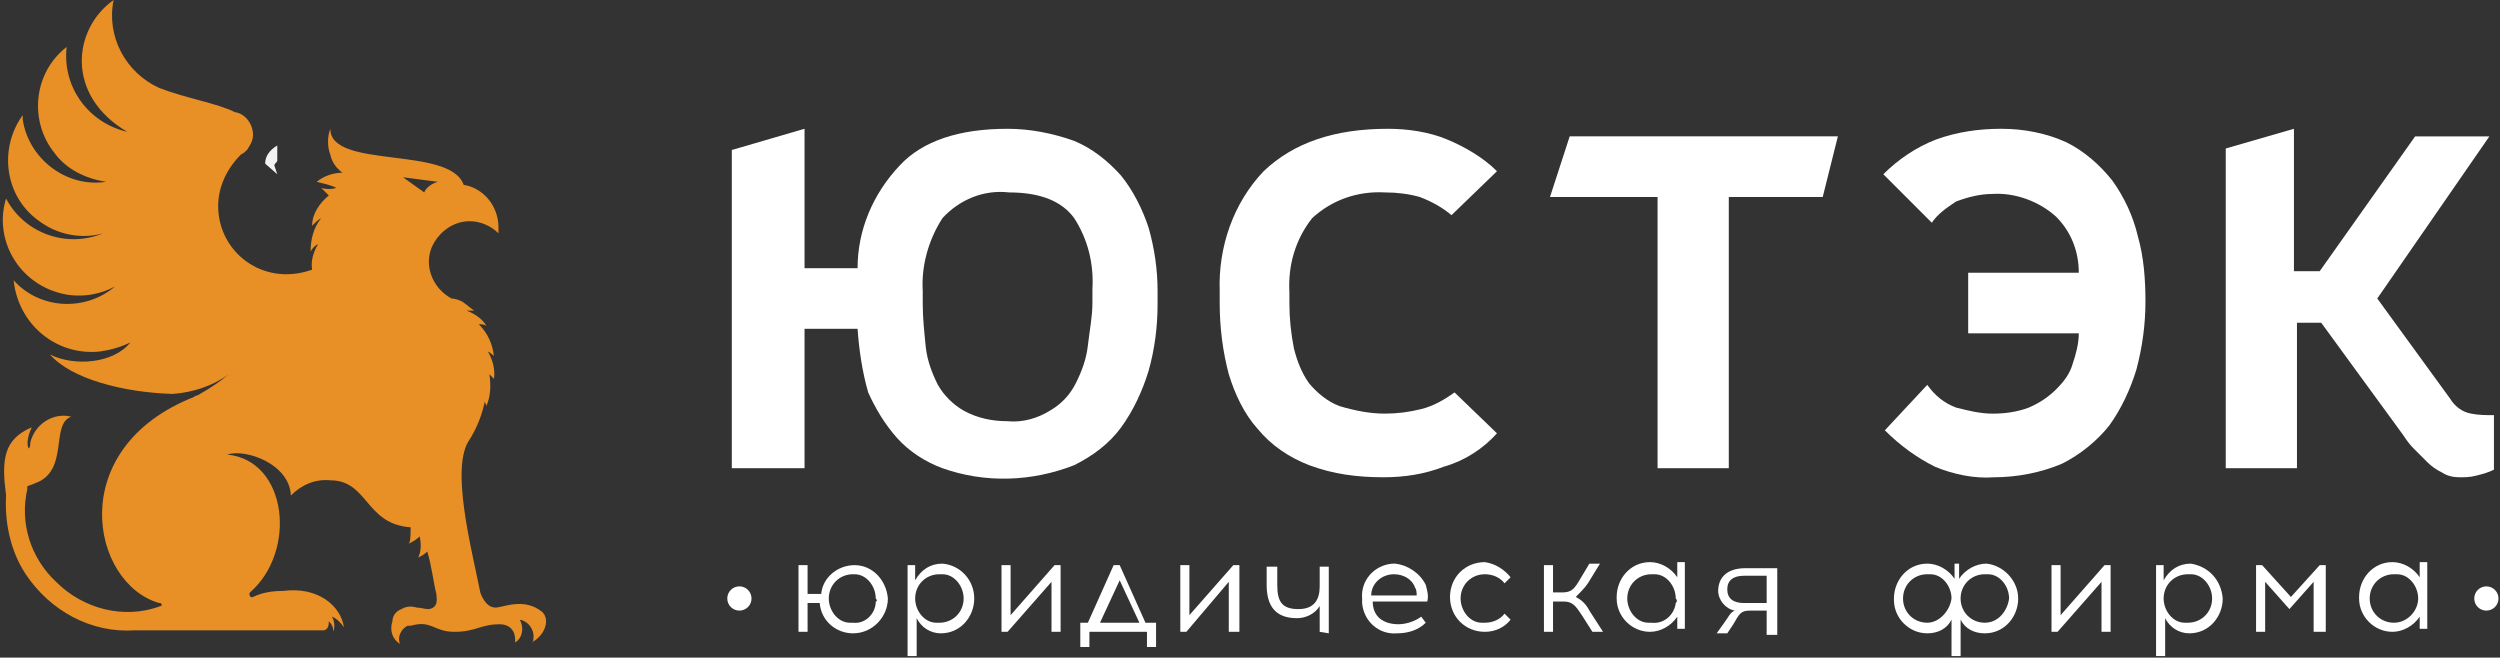 <?xml version="1.0" encoding="UTF-8"?> <!-- Generator: Adobe Illustrator 25.4.1, SVG Export Plug-In . SVG Version: 6.00 Build 0) --> <svg xmlns="http://www.w3.org/2000/svg" xmlns:xlink="http://www.w3.org/1999/xlink" id="Слой_1" x="0px" y="0px" viewBox="0 0 165 43.4" style="enable-background:new 0 0 165 43.4;" xml:space="preserve"><rect x="0" y="0" width="165" height="43.4" fill="#333333" stroke="none"/> <style type="text/css"> .st0{fill:#FFFFFF;} .st1{fill:#E88F26;} .st2{fill:#F3F3F3;} .st3{fill:#D3D3D3;} .st4{fill:#FEFEFE;} </style> <path class="st0" d="M56.6,21.7h-3.5v9.2h-4.8v-21l4.8-1.4v9.2h3.5c0-2.5,1-4.9,2.8-6.8c1.5-1.6,3.9-2.4,7.1-2.4 c1.5,0,3,0.3,4.4,0.8c1.2,0.5,2.2,1.3,3.1,2.3c0.8,1,1.4,2.2,1.8,3.4c0.4,1.4,0.6,2.8,0.6,4.2v0.9c0,1.5-0.2,3-0.6,4.4 c-0.4,1.3-1,2.6-1.8,3.7s-1.9,1.9-3.1,2.5c-2.8,1.1-5.9,1.2-8.7,0.2c-1.1-0.4-2.2-1.1-3-2s-1.4-1.9-1.9-3 C56.9,24.5,56.7,23.1,56.6,21.7z M72.1,20v-0.9c0.1-1.7-0.3-3.3-1.2-4.7c-0.8-1.1-2.2-1.7-4.3-1.7c-1.7-0.2-3.3,0.5-4.4,1.7 c-0.9,1.4-1.4,3.1-1.3,4.8V20c0,1,0.1,1.9,0.2,2.9c0.1,0.9,0.4,1.7,0.8,2.5c0.4,0.7,1,1.3,1.7,1.7c0.9,0.5,1.9,0.7,2.9,0.7 c1,0.1,2-0.2,2.8-0.7c0.7-0.4,1.3-1,1.7-1.8c0.4-0.8,0.7-1.6,0.8-2.5C71.9,21.9,72.1,20.9,72.1,20z"></path> <path class="st0" d="M91.6,8.5c1.3,0,2.7,0.2,3.9,0.7c1.2,0.5,2.4,1.2,3.3,2.1l-3,2.9c-0.6-0.5-1.3-0.9-2.1-1.2 c-0.7-0.2-1.5-0.3-2.3-0.3c-1.8-0.1-3.5,0.5-4.8,1.7c-1.1,1.4-1.6,3.1-1.5,4.9V20c0,1,0.1,2,0.3,3c0.2,0.8,0.5,1.6,1,2.3 c0.5,0.6,1.2,1.2,2,1.5c1,0.3,2,0.5,3,0.5c0.8,0,1.6-0.1,2.4-0.3c0.8-0.2,1.5-0.6,2.2-1.1l2.8,2.7c-0.9,1-2.1,1.8-3.5,2.2 c-1.3,0.5-2.6,0.7-4,0.7c-1.7,0-3.3-0.2-4.9-0.8c-1.3-0.5-2.5-1.3-3.4-2.4c-0.9-1-1.5-2.3-1.9-3.6c-0.4-1.5-0.6-3.1-0.6-4.7v-0.8 c-0.1-2.9,0.9-5.8,2.9-7.9C85.4,9.4,88.1,8.5,91.6,8.5z"></path> <path class="st0" d="M114.1,13v17.9h-4.7V13h-7.1l1.3-4h17.7l-1,4H114.1z"></path> <path class="st0" d="M124.3,11.5c1-1,2.2-1.8,3.5-2.3c1.4-0.5,2.8-0.7,4.3-0.7s3,0.3,4.3,0.9c1.2,0.6,2.2,1.5,3,2.5 c0.8,1.1,1.4,2.4,1.7,3.7c0.4,1.4,0.5,2.9,0.5,4.3c0,1.5-0.2,3-0.6,4.5c-0.4,1.3-1,2.6-1.8,3.7c-0.8,1-1.9,1.9-3.1,2.5 c-1.4,0.6-3,0.9-4.5,0.9c-1.3,0.1-2.7-0.2-3.9-0.7c-1.2-0.6-2.3-1.4-3.3-2.4l2.8-3c0.5,0.7,1.1,1.2,1.9,1.5c0.8,0.2,1.6,0.4,2.4,0.4 c0.8,0,1.6-0.1,2.4-0.4c0.7-0.3,1.3-0.7,1.8-1.2s0.9-1,1.1-1.7c0.2-0.6,0.4-1.3,0.4-2h-7.3v-4h7.3c0-1.4-0.5-2.7-1.5-3.7 c-1.1-1-2.7-1.6-4.2-1.5c-0.8,0-1.6,0.2-2.4,0.5c-0.6,0.4-1.2,0.8-1.6,1.4L124.3,11.5z"></path> <path class="st0" d="M151.4,8.5v9.4h1.7l6.3-8.9h4.9l-7.4,10.7l4.8,6.6c0.3,0.5,0.8,0.9,1.4,1c0.5,0.1,1,0.1,1.5,0.1V31 c-0.4,0.2-0.8,0.3-1.2,0.4c-0.4,0.1-0.7,0.1-1.1,0.1c-0.4,0-0.8-0.1-1.1-0.3c-0.4-0.2-0.7-0.4-1-0.7l-0.9-0.9 c-0.3-0.3-0.5-0.6-0.7-0.9l-5.4-7.4h-1.6v9.6h-4.7V9.8L151.4,8.5z"></path> <path class="st0" d="M58.6,39.5c0,1.2-1,2.3-2.3,2.3c-1.1,0-2.1-0.8-2.2-2h-0.8v1.9h-0.6v-4.4h0.6v1.9h0.9c0.1-1.1,1.1-1.9,2.2-1.9 C57.6,37.3,58.5,38.3,58.6,39.5z M57.8,39.5c0-0.8-0.6-1.6-1.4-1.6h-0.1c-0.9,0-1.6,0.7-1.6,1.6l0,0l0,0l0,0c0,0.8,0.6,1.6,1.4,1.6 l0,0h0.2c0.8,0.1,1.5-0.6,1.5-1.4l0,0l0,0C57.9,39.7,57.9,39.6,57.8,39.5z"></path> <path class="st0" d="M64.3,39.5c0,1.2-0.9,2.3-2.2,2.3l0,0l0,0c-0.7,0-1.3-0.4-1.6-1v2.5h-0.6v-6h0.5v1c0.4-0.7,1-1.1,1.8-1.1 C63.4,37.3,64.3,38.3,64.3,39.5z M60.4,39.5c0,0.8,0.6,1.6,1.4,1.6l0,0H62c0.9,0,1.6-0.7,1.6-1.6l0,0l0,0l0,0c0-0.8-0.6-1.6-1.4-1.6 l0,0H62C61.1,37.9,60.4,38.6,60.4,39.5L60.4,39.5z"></path> <path class="st0" d="M69.4,41.7v-3.3l-2.9,3.3h-0.4v-4.4h0.6v3.3l2.9-3.3H70v4.4H69.4z"></path> <path class="st0" d="M75.7,42.7v-1h-3.8v1h-0.6v-1.6h0.5l1.7-3.8h0.4l1.7,3.8h0.7v1.6H75.7z M72.6,41.1h2.6l-1.3-2.8L72.6,41.1z"></path> <path class="st0" d="M81.1,41.7v-3.3l-2.8,3.3h-0.4v-4.4h0.6v3.3l2.9-3.3h0.4v4.4H81.1z"></path> <path class="st0" d="M87.1,41.7V40c-0.3,0.5-0.9,0.8-1.5,0.8c-1.5,0-2-0.9-2-2.2v-1.2h0.7v1.2c0,1.1,0.3,1.6,1.4,1.6 s1.4-0.7,1.4-1.5v-1.3h0.6v4.4L87.1,41.7L87.1,41.7z"></path> <path class="st0" d="M94.1,38.6c0.1,0.4,0.2,0.7,0.1,1.1h-3.6c0,1,0.7,1.5,1.7,1.5c0.5,0,1.1-0.2,1.5-0.5l0.3,0.4 c-0.5,0.5-1.2,0.7-1.9,0.7c-1.2,0.1-2.2-0.8-2.3-2l0,0c0-0.1,0-0.2,0-0.3c-0.1-1.2,0.8-2.2,2-2.3h0.2C92.9,37.3,93.7,37.8,94.1,38.6 z M90.5,39.3h3c0-0.1,0-0.4-0.1-0.5c-0.2-0.6-0.8-0.9-1.4-0.9C91.2,37.9,90.5,38.5,90.5,39.3z"></path> <path class="st0" d="M99.7,38.1l-0.4,0.4c-0.3-0.4-0.8-0.6-1.3-0.6c-0.9,0-1.6,0.7-1.6,1.6l0,0l0,0l0,0c0,0.8,0.6,1.6,1.4,1.6l0,0 H98c0.5,0,1-0.2,1.3-0.6l0.4,0.4c-0.4,0.5-1,0.8-1.7,0.8c-1.3,0-2.3-1-2.3-2.3s1-2.3,2.3-2.3l0,0l0,0C98.7,37.2,99.3,37.6,99.7,38.1 z"></path> <path class="st0" d="M104.4,40.6c-0.4-0.6-0.6-0.9-1.2-0.9h-0.7v2h-0.6v-4.4h0.6v1.8h0.6c0.6,0,0.8-0.2,1.2-0.9l0.6-1h0.7l-0.8,1.3 c-0.2,0.3-0.5,0.6-0.8,0.9c0.4,0.2,0.7,0.5,0.9,0.9l0.9,1.4h-0.7L104.4,40.6z"></path> <path class="st0" d="M110.7,41.7v-1c-0.4,0.6-1.1,1-1.8,1c-1.2,0-2.2-1-2.2-2.2l0,0v-0.1c0-1.2,0.9-2.3,2.2-2.3l0,0l0,0 c0.7,0,1.4,0.4,1.8,1v-1h0.5v4.4h-0.5V41.7z M110.6,39.5c0-0.8-0.6-1.6-1.4-1.6l0,0H109c-0.9,0-1.6,0.7-1.6,1.6l0,0l0,0 c0,0.8,0.6,1.6,1.4,1.6l0,0h0.2c0.8,0.1,1.5-0.5,1.6-1.3l0,0l0,0C110.7,39.7,110.7,39.6,110.6,39.5z"></path> <path class="st0" d="M116.6,41.7v-1.4h-1.1c-0.6,0-0.7,0.2-1.1,0.9l-0.4,0.6h-0.7l0.5-0.7c0.3-0.4,0.4-0.7,0.7-0.8 c-0.6-0.1-1.1-0.7-1.1-1.3c0-0.8,0.5-1.5,1.8-1.5h2.1v4.4h-0.7V41.7z M115.1,38c-0.7,0-1.1,0.3-1.1,0.9s0.4,0.9,1.1,0.9h1.5V38 C116.6,38,115.1,38,115.1,38z"></path> <path class="st0" d="M133.2,39.5c0,1.2-0.9,2.3-2.2,2.3l0,0l0,0c-0.7,0-1.3-0.3-1.6-0.9v2.4h-0.6v-2.4c-0.3,0.6-0.9,0.9-1.6,0.9 c-1.2,0-2.2-1-2.2-2.2l0,0v-0.1c0-1.2,0.9-2.3,2.2-2.3l0,0l0,0c0.7,0,1.4,0.4,1.8,1v-1h0.3v1c0.4-0.6,1.1-1,1.8-1 C132.2,37.3,133.2,38.3,133.2,39.5z M128.8,39.5c0-0.8-0.6-1.6-1.4-1.6l0,0h-0.2c-0.9,0-1.6,0.7-1.6,1.6l0,0l0,0 c0,0.9,0.7,1.6,1.6,1.6C128,41.1,128.7,40.3,128.8,39.5L128.8,39.5z M132.6,39.5c0-0.8-0.6-1.6-1.4-1.6l0,0H131 c-0.9,0-1.6,0.7-1.6,1.6l0,0l0,0c0,0.9,0.7,1.6,1.6,1.6S132.5,40.3,132.6,39.5L132.6,39.5L132.6,39.5L132.6,39.5z"></path> <path class="st0" d="M138.7,41.7v-3.3l-2.9,3.3h-0.4v-4.4h0.6v3.3l2.9-3.3h0.4v4.4H138.7z"></path> <path class="st0" d="M146.7,39.5c0,1.2-0.9,2.3-2.2,2.3l0,0l0,0c-0.7,0-1.3-0.4-1.6-1v2.5h-0.6v-6h0.5v1c0.4-0.7,1-1.1,1.8-1.1 C145.8,37.4,146.6,38.3,146.7,39.5z M142.8,39.5c0,0.8,0.6,1.6,1.4,1.6l0,0h0.2c0.9,0,1.6-0.7,1.6-1.6l0,0l0,0 c0-0.8-0.6-1.6-1.4-1.6l0,0h-0.2C143.5,37.9,142.8,38.6,142.8,39.5L142.8,39.5z"></path> <path class="st0" d="M152.7,41.7v-3.3l-1.6,1.8l-1.6-1.8v3.3h-0.6v-4.4h0.4l1.9,2.1l1.9-2.1h0.4v4.4H152.7z"></path> <path class="st0" d="M159.7,41.7v-1c-0.4,0.6-1.1,1-1.8,1c-1.2,0-2.2-1-2.2-2.2l0,0v-0.1c0-1.2,0.9-2.3,2.2-2.3l0,0l0,0 c0.7,0,1.4,0.4,1.8,1v-1h0.5v4.4h-0.5V41.7z M159.6,39.5c0-0.8-0.6-1.6-1.4-1.6l0,0H158c-0.9,0-1.6,0.7-1.6,1.6l0,0l0,0 c0,0.9,0.7,1.6,1.6,1.6C158.9,41.1,159.6,40.3,159.6,39.5L159.6,39.5z"></path> <circle class="st0" cx="48.8" cy="39.5" r="0.8"></circle> <circle class="st0" cx="164.1" cy="39.5" r="0.8"></circle> <path class="st1" d="M15.2,29.8c0.2,0,0.4,0,0.5,0.1C15.4,29.9,15.3,29.8,15.2,29.8z"></path> <path class="st1" d="M35.8,40.4c-1.2-1-2.6-0.3-3.1-0.3c-0.7,0-1-1-1-1c-0.6-3-2-8.3-0.7-10.1c0.5-0.8,0.8-1.6,1-2.5 c0,0.1,0.1,0.2,0.1,0.3c0.3-0.7,0.3-1.4,0.2-2.1l0.3,0.3c0.1-0.6-0.1-1.3-0.4-1.8c0.2,0.1,0.3,0.2,0.4,0.3c-0.1-0.8-0.4-1.5-1-2.1 c0.2,0,0.3,0,0.5,0.1c-0.3-0.5-0.8-0.8-1.3-1h0.5c-0.3-0.2-0.5-0.4-0.8-0.6c-0.2-0.1-0.5-0.2-0.7-0.2c-1.3-0.7-1.9-2.3-1.2-3.6 c0.5-0.9,1.4-1.5,2.4-1.5c0.7,0,1.4,0.3,1.9,0.8V15c0-1.4-1-2.6-2.3-2.8c-0.9-2.6-8.8-1-8.8-3.7c-0.2,0.5-0.2,1.2,0,1.7 c0.1,0.5,0.4,0.9,0.8,1.2c-0.6,0-1.2,0.2-1.7,0.6c0.4,0.1,0.9,0.2,1.3,0.4c-0.3,0.1-0.7,0.1-1,0l0.5,0.5c-0.6,0.5-1.1,1.2-1.1,2 c0.2-0.2,0.4-0.4,0.6-0.5c-0.5,0.6-0.7,1.4-0.7,2.2c0.1-0.2,0.3-0.4,0.5-0.5c-0.3,0.5-0.5,1.1-0.4,1.7c-0.6,0.2-1.1,0.3-1.7,0.3 c-2.5,0-4.5-2-4.5-4.5l0,0c0-1.3,0.6-2.5,1.5-3.4c0.2-0.1,0.3-0.2,0.4-0.3c0.2-0.3,0.4-0.6,0.4-1c0-0.7-0.5-1.4-1.2-1.5 c-1.2-0.6-3.2-0.9-5-1.6C8.3,4.8,7,2.4,7.5,0C4.8,1.9,4.3,6.3,8.4,8.7c-2.6-0.6-4.3-3-4-5.6c-2.2,1.7-2.5,4.9-0.8,7 C4.4,11.2,5.7,11.8,7,12c-2.6,0.4-5.1-1.5-5.5-4.1l0,0l0,0V7.6c-1.6,2.2-1.2,5.4,1.1,7c1.2,0.9,2.8,1.2,4.2,0.8 c-2.4,1-5.2,0-6.4-2.3c-0.8,2.6,0.7,5.4,3.4,6.2c1.3,0.4,2.7,0.2,3.8-0.4c-2,1.7-5,1.5-6.7-0.4c0.3,2.9,2.8,5,5.7,4.7 c0.7-0.1,1.4-0.3,2-0.6c-1.1,1.4-3.7,1.6-5.3,0.8c1.4,1.6,4.8,2.5,8.1,2.6c1.3-0.1,2.6-0.5,3.7-1.3c-0.6,0.5-1.2,0.9-1.9,1.3l0,0 c-0.1,0.1-0.3,0.1-0.4,0.2l0,0C4.2,29.6,6,38.5,10.5,39.8h0.1c0.1,0.1,0.1,0.2,0,0.2l0,0c-2.4,0.9-5.1,0.2-6.9-1.6 c-1.7-1.6-2.4-3.9-1.9-6.1v-0.2C2,32,2.1,32,2.3,31.9c2.3-0.8,1-3.9,2.4-4.4C3.5,27.2,2.3,28,2,29.2c0,0.1,0,0.3-0.1,0.4 c-0.2-0.3,0-1,0.2-1.4c-1.9,0.8-2,2.2-1.7,4.5l0,0c-0.1,1.8,0.3,3.7,1.3,5.2c1.6,2.4,4.3,3.9,7.2,3.7h12.5c0.3-0.1,0.3-0.4,0.3-0.6 c0.2,0.2,0.3,0.4,0.3,0.7c0.1-0.3,0.1-0.7-0.1-1c0.3,0.1,0.6,0.4,0.8,0.7c-0.2-1.4-1.7-2.7-4-2.4c-0.7,0-1.4,0.1-2,0.4 c-0.2,0.1-0.3-0.2-0.2-0.3c3.1-2.7,2.5-8.7-1.5-9.1l0,0c1.2-0.4,4.1,0.6,4.2,2.7c0.7-0.7,1.6-1.1,2.6-1c2.5,0,2.3,2.9,5.3,3.1 c0,0.6,0,1.1-0.2,1.1c0.3-0.1,0.6-0.3,0.8-0.5c0.1,0.5,0.1,1-0.1,1.4c0.2-0.1,0.4-0.2,0.6-0.4c0.3,1,0.4,2,0.6,2.8 c0,0.2,0.2,0.9-0.5,1c-0.3,0-0.5-0.1-0.8-0.1c-0.3-0.1-0.7-0.1-1,0.1c-0.3,0.1-0.6,0.4-0.6,0.8c-0.2,0.6,0,1.2,0.5,1.5 c-0.2-0.5,0.1-1,0.5-1.2h0.2c1.4-0.4,1.5,0.4,2.9,0.4s1.7-0.5,3-0.5c0.6,0,1,0.4,1,1v0.2c0.5-0.3,0.6-1,0.3-1.5l0,0l0,0l0,0 c0.6,0.1,1,0.7,0.9,1.3l0,0l0,0c0,0.1,0,0.1-0.1,0.2C36,41.9,36.3,40.9,35.8,40.4z M28,12.7l-1.4-1l2.3,0.3 C28.5,12.1,28.1,12.4,28,12.7z"></path> <path class="st2" d="M18.3,11.5l-0.8-0.7c0-0.5,0.3-0.9,0.8-1.2v1c0,0.1-0.1,0.1-0.2,0.3L18.3,11.5z"></path> <path class="st3" d="M17.9,12.2l0.1,0.1L17.9,12.2z"></path> </svg> 